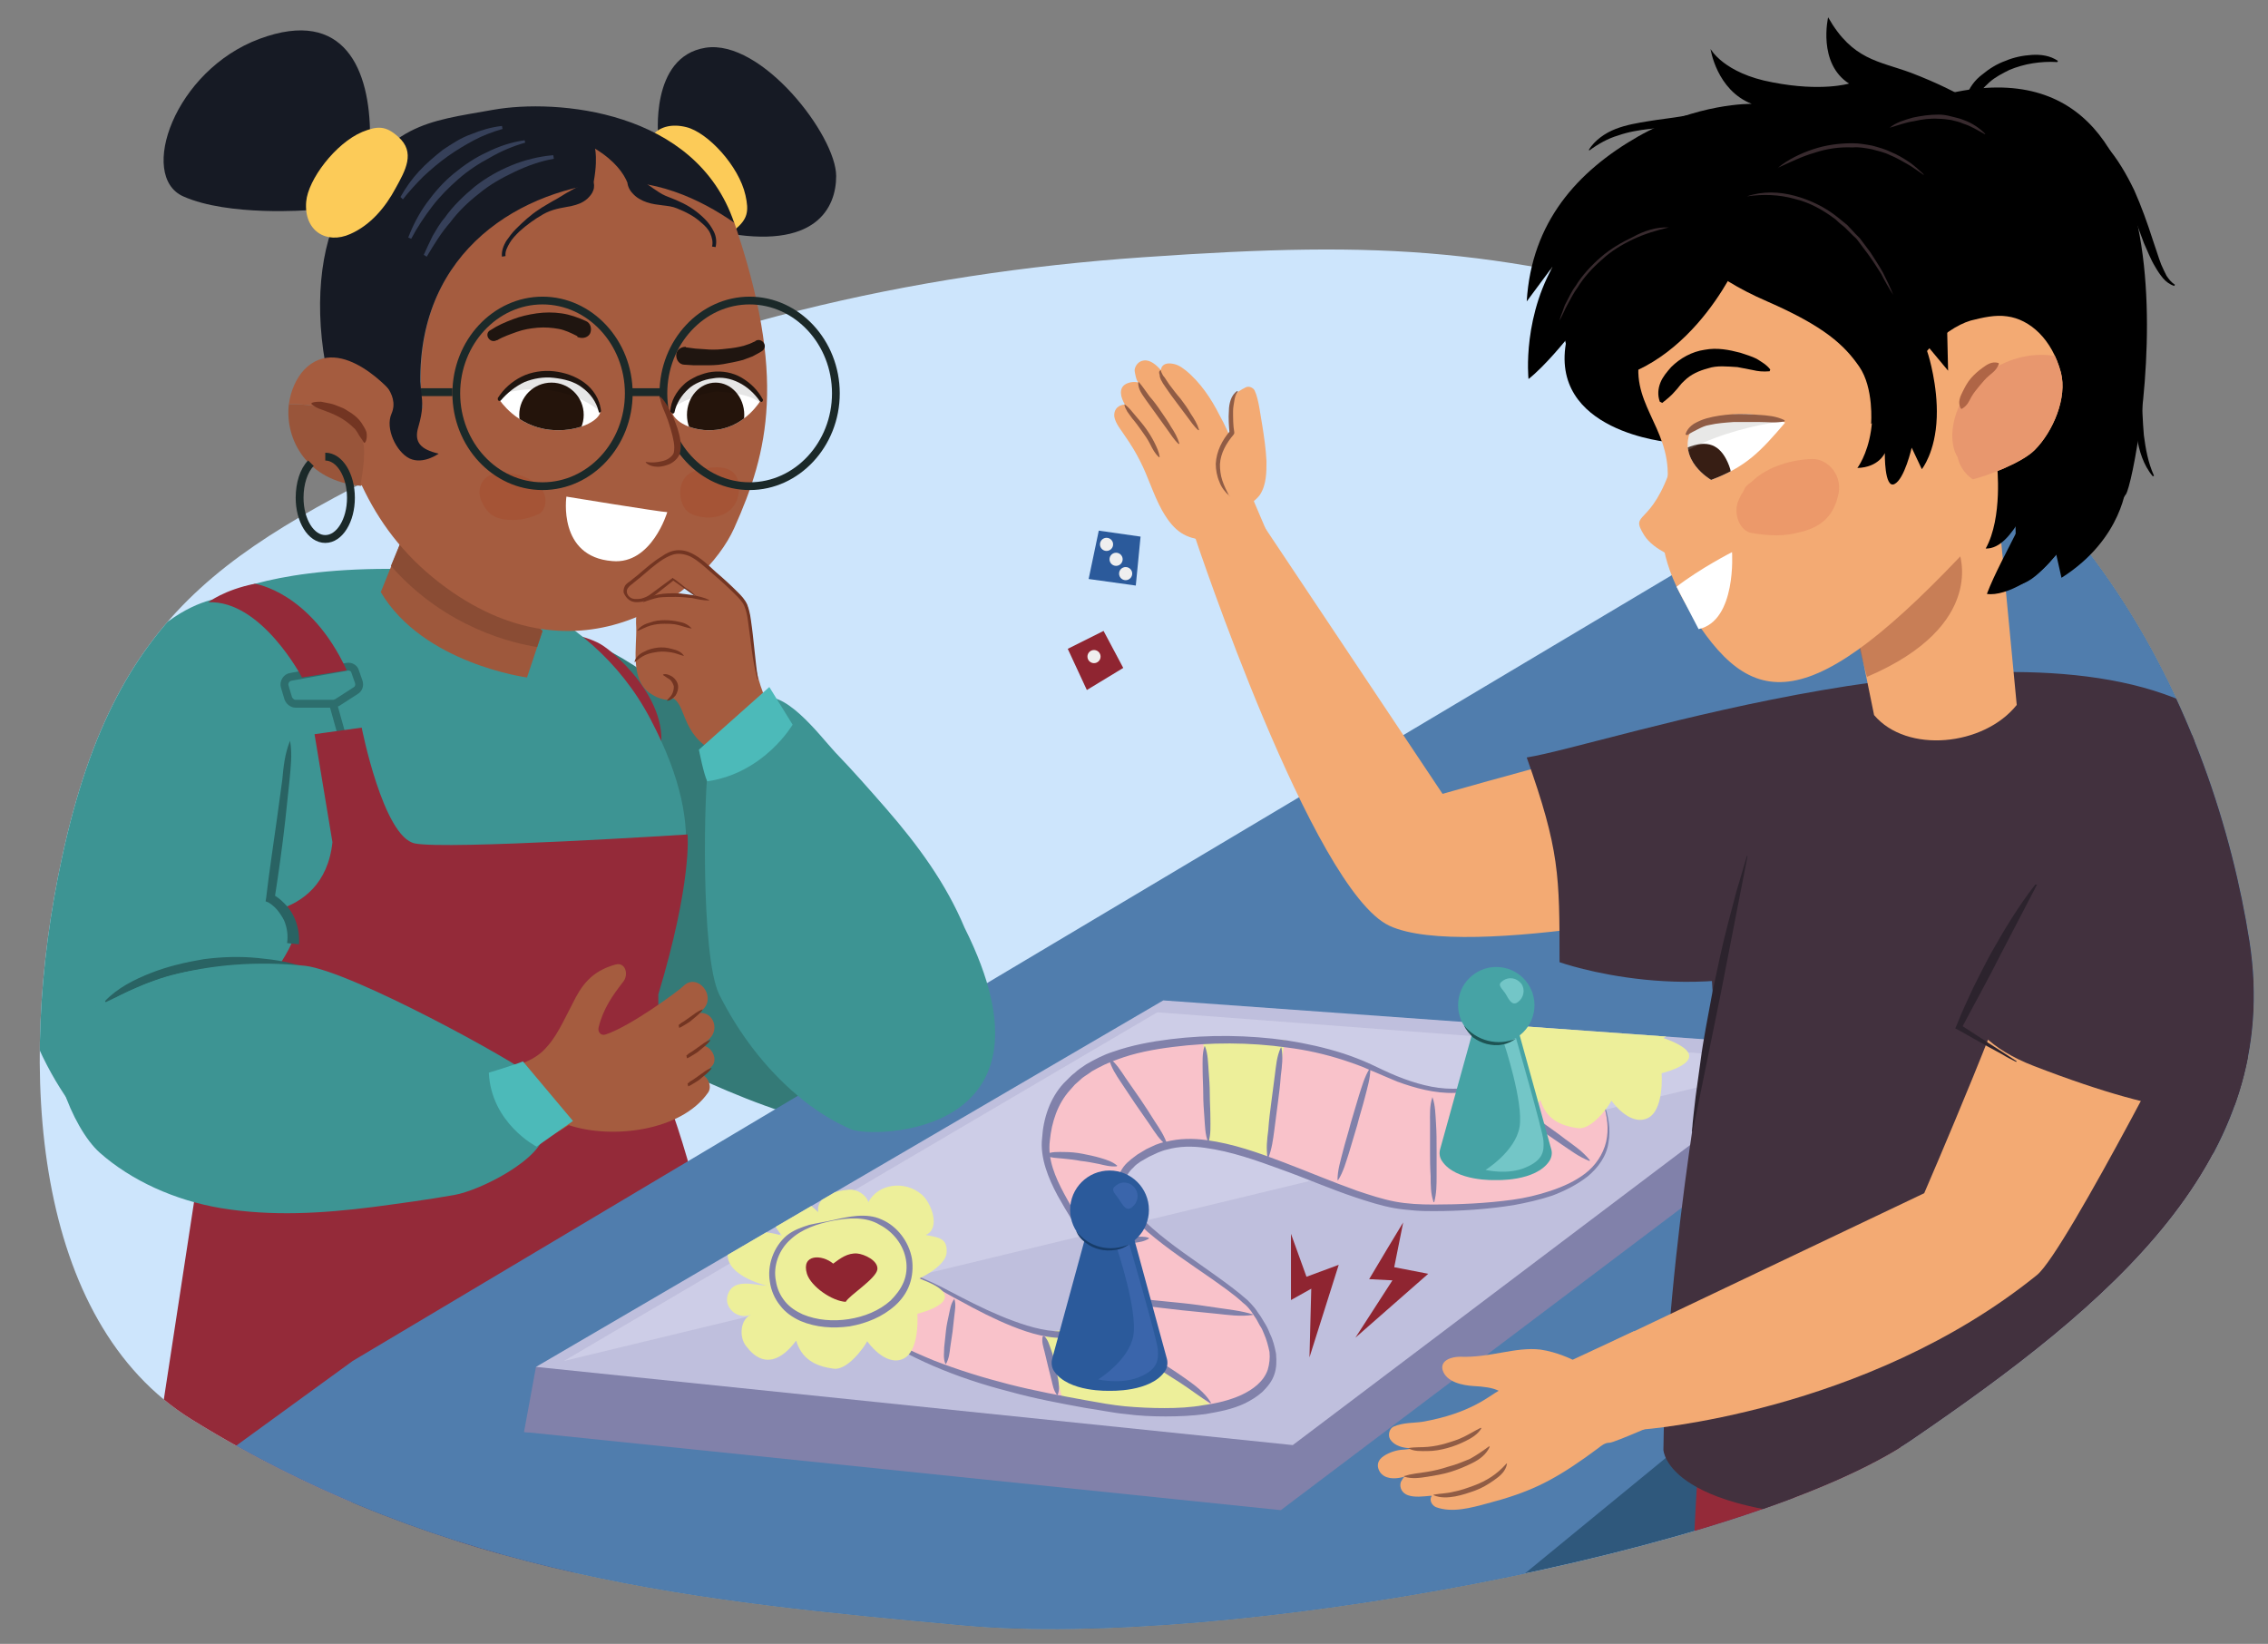 <?xml version="1.0" encoding="utf-8"?>
<!-- Generator: Adobe Illustrator 26.0.3, SVG Export Plug-In . SVG Version: 6.00 Build 0)  -->
<svg version="1.1" id="Layer_1" xmlns="http://www.w3.org/2000/svg" xmlns:xlink="http://www.w3.org/1999/xlink" x="0px" y="0px"
	 width="380px" height="275.4px" viewBox="0 0 380 275.4" style="enable-background:new 0 0 380 275.4;" xml:space="preserve">
<rect x="0" y="0" width="380" height="275.4" fill="#808080" stroke="none"/>
<style type="text/css">
	.st0{clip-path:url(#SVGID_00000097463145973005889050000003312792493599761808_);fill:#CDE5FC;}
	.st1{clip-path:url(#SVGID_00000097463145973005889050000003312792493599761808_);}
	.st2{fill:#942A39;}
	.st3{clip-path:url(#SVGID_00000097463145973005889050000003312792493599761808_);fill:#347A77;}
	.st4{clip-path:url(#SVGID_00000097463145973005889050000003312792493599761808_);fill:#942A39;}
	.st5{clip-path:url(#SVGID_00000097463145973005889050000003312792493599761808_);fill:#3D9493;}
	
		.st6{clip-path:url(#SVGID_00000097463145973005889050000003312792493599761808_);fill:none;stroke:#2D6E6D;stroke-width:1.315;stroke-miterlimit:10;}
	.st7{fill:#296363;}
	.st8{clip-path:url(#SVGID_00000097463145973005889050000003312792493599761808_);fill:none;}
	.st9{clip-path:url(#SVGID_00000097463145973005889050000003312792493599761808_);fill:#2F587C;}
	.st10{clip-path:url(#SVGID_00000097463145973005889050000003312792493599761808_);fill:#507DAD;}
	.st11{fill:#8181AA;}
	.st12{fill:#BFBFDD;}
	.st13{opacity:0.32;fill:#EBEBFC;}
	.st14{fill:#F9C2CA;}
	.st15{fill:#EDEF9A;}
	.st16{clip-path:url(#SVGID_00000142875131198425288290000011592377894054781605_);fill:#EDEF9A;}
	.st17{fill:#8F2531;}
	.st18{fill:#2B5A9B;}
	.st19{fill:#3A65AB;}
	.st20{fill:#173C69;}
	.st21{fill:#46A3A5;}
	.st22{opacity:0.43;fill:#B0F4F4;}
	.st23{fill:#1D5454;}
	.st24{fill:#F3AA73;}
	.st25{fill:#A6C1E4;}
	.st26{fill:#A16FAF;}
	.st27{fill:#436593;}
	.st28{fill:#283D59;}
	.st29{fill:#42313E;}
	.st30{fill:#2C232D;}
	.st31{fill:#905C45;}
	.st32{fill:#0A1D33;}
	.st33{fill:#EFEFEF;}
	.st34{opacity:0.63;fill:#AF6546;}
	.st35{opacity:0.49;fill:#E48861;}
	.st36{clip-path:url(#XMLID_00000051385482827041238740000008628830513509121162_);fill:#371E14;}
	.st37{opacity:0.23;clip-path:url(#XMLID_00000051385482827041238740000008628830513509121162_);fill:#989897;}
	.st38{fill:#FFFFFF;}
	.st39{clip-path:url(#SVGID_00000049900643396420331840000017840935559386970019_);fill:#E8976E;}
	.st40{fill:#AF6546;}
	.st41{fill:#382A2E;}
	.st42{fill:#161A24;}
	.st43{fill:#FCCB58;}
	.st44{fill:#9E583C;}
	.st45{fill:#8A4C34;}
	.st46{fill:#A55C3F;}
	.st47{fill:#1F1510;}
	.st48{clip-path:url(#XMLID_00000145780349492901653950000006521662384435327913_);fill:#24140B;}
	.st49{opacity:0.1;clip-path:url(#XMLID_00000145780349492901653950000006521662384435327913_);}
	.st50{clip-path:url(#XMLID_00000103949278319208795180000000513390349889462162_);fill:#24140B;}
	.st51{opacity:0.1;clip-path:url(#XMLID_00000103949278319208795180000000513390349889462162_);}
	.st52{fill:#A55436;}
	.st53{fill:#1B2929;}
	.st54{fill:none;stroke:#1B2929;stroke-width:1.315;stroke-miterlimit:10;}
	.st55{fill:#99553A;}
	.st56{fill:#733522;}
	.st57{fill:#364059;}
	.st58{fill:#3D9493;}
	.st59{fill:#4CBAB9;}
</style>
<g>
	<defs>
		<path id="SVGID_1_" d="M291.5,52.9c-40.2-11.3-58.5-12.7-100-9.8c-39,2.7-77.1,11.5-112.6,28.8c-39,19-59.1,28.2-68.5,71.7
			c-7.8,35.9-4.7,77.8,21.7,94.2c42.8,26.5,85.4,30.5,129.4,34.5s131.5-12.3,158.9-31.1c33.2-22.7,62.2-46.8,56.5-83.5
			C371.1,120.8,348.9,69.1,291.5,52.9z"/>
	</defs>
	<clipPath id="SVGID_00000109751626352015158920000015089567194577216676_">
		<use xlink:href="#SVGID_1_"  style="overflow:visible;"/>
	</clipPath>
	
		<rect x="-4" y="-11.8" style="clip-path:url(#SVGID_00000109751626352015158920000015089567194577216676_);fill:#CDE5FC;" width="402.9" height="303.2"/>
	<g style="clip-path:url(#SVGID_00000109751626352015158920000015089567194577216676_);">
		<g>
			<polygon class="st2" points="102.2,157.6 95.8,270.4 25.5,247.2 35,185.1 42.5,158.4 			"/>
			<path class="st2" d="M102.6,175.7c0,0,0.1,0.2,0.4,0.6c-0.1-0.2-0.1-0.5-0.2-0.7c-0.8-2.7,3.4-4.6,4.7-2
				c12.3,26.4,15.6,56.5,14.7,85.3l-46.4,1.7l27.2-84.3"/>
		</g>
	</g>
	<path style="clip-path:url(#SVGID_00000109751626352015158920000015089567194577216676_);fill:#347A77;" d="M89.4,104.9
		c9.3,0.4,36.2,12,59.9,61.3s-53.9,3.2-53.9,3.2L89.4,104.9z"/>
	<path style="clip-path:url(#SVGID_00000109751626352015158920000015089567194577216676_);fill:#942A39;" d="M92.7,105.6
		c0,0,5.1,0.7,7.9,2.3c2.8,1.6,13.7,11.4,9.1,20.6C106.7,134.5,92.7,105.6,92.7,105.6z"/>
	<path style="clip-path:url(#SVGID_00000109751626352015158920000015089567194577216676_);fill:#3D9493;" d="M109,161.1
		c4.9-11.1,10.5-20.6,0-40.6S76.6,95.3,65.2,95.3c-21.1,0-28.7,4.9-28.7,4.9l-17.4,45.3l17.7,30.9L109,161.1z"/>
	
		<line style="clip-path:url(#SVGID_00000109751626352015158920000015089567194577216676_);fill:none;stroke:#2D6E6D;stroke-width:1.315;stroke-miterlimit:10;" x1="55.8" y1="117.9" x2="57.7" y2="124.7"/>
	<path style="clip-path:url(#SVGID_00000109751626352015158920000015089567194577216676_);fill:#942A39;" d="M107.3,184.5
		c0,3-72.4,4.2-72.4,4.2l2.3-26.7l1.5-8.8c0,0,15.5,1.9,17-12.1l-3-18.1l7.9-1.1c0,0,3.6,18.3,8.9,19.4c5.3,1.1,45.7-1.5,45.7-1.5
		s0.8,7.9-4.9,26.8v19.6l-3.4-2.3"/>
	<path style="clip-path:url(#SVGID_00000109751626352015158920000015089567194577216676_);fill:#3D9493;" d="M49.3,114.8
		c-0.7,13.2-4.1,35.7-4.1,35.7s4.6,1.2,4,6.4s-28.3,39.6-35.5,30.5c-7.3-9.1-19.3-30.3-4.6-58.2S35,99.8,40.5,99.9
		C47.2,100.1,49.8,107.3,49.3,114.8z"/>
	<g style="clip-path:url(#SVGID_00000109751626352015158920000015089567194577216676_);">
		<path class="st7" d="M48.6,124.1c0.4,2.3,0.1,4.5-0.1,6.7l-0.7,6.6c-0.5,4.4-1.1,8.8-1.8,13.2l-0.4-0.8l0,0c0.8,0.4,1.4,0.9,2,1.5
			c0.6,0.6,1.1,1.2,1.5,2c0.8,1.5,1.1,3.2,1,4.9l-2-0.2c0.2-1.3,0-2.6-0.5-3.8c-0.3-0.6-0.7-1.2-1.1-1.7c-0.4-0.5-1-1-1.5-1.3h0
			l-0.5-0.2l0.1-0.6c0.5-4.4,1.2-8.8,1.8-13.2l0.9-6.6C47.5,128.5,47.7,126.3,48.6,124.1z"/>
	</g>
	
		<path style="clip-path:url(#SVGID_00000109751626352015158920000015089567194577216676_);fill:none;stroke:#2D6E6D;stroke-width:1.315;stroke-miterlimit:10;" d="
		M58.2,111.7l-9.5,1.7c-0.7,0.1-1.2,0.9-1,1.6l0.6,2c0.2,0.5,0.7,0.9,1.2,0.9h6.3c0.2,0,0.5-0.1,0.7-0.2l3.1-2
		c0.5-0.3,0.7-0.9,0.5-1.5l-0.6-1.7C59.4,112,58.8,111.6,58.2,111.7z"/>
	<path style="clip-path:url(#SVGID_00000109751626352015158920000015089567194577216676_);fill:#942A39;" d="M58.1,112.3l-7.5,1.2
		c0,0-6.8-13-15.7-12.6c0,0,2.7-2.1,7.8-3.1C42.7,97.8,52,99.1,58.1,112.3z"/>
	<path style="clip-path:url(#SVGID_00000109751626352015158920000015089567194577216676_);fill:none;" d="M119.3,181.1
		c-8.9,1.2-17.8-2-26.8-1.8c-7,0.2-14.2,2.5-20.8,0.3"/>
	<polygon style="clip-path:url(#SVGID_00000109751626352015158920000015089567194577216676_);fill:#2F587C;" points="67.7,245.2 
		388.7,54 437.9,138.2 230.2,308.6 -19.5,308.6 	"/>
	<polygon style="clip-path:url(#SVGID_00000109751626352015158920000015089567194577216676_);fill:#507DAD;" points="59.1,228 
		380.1,36.8 429.4,121 221.6,291.4 -28.1,291.4 	"/>
	<g style="clip-path:url(#SVGID_00000109751626352015158920000015089567194577216676_);">
		<g>
			<polygon class="st11" points="87.8,239.9 214.6,253 302.9,186.4 193.9,169.6 			"/>
			<polygon class="st11" points="302.9,186.4 304.8,175.5 89.8,229 87.8,239.9 209.7,246.8 			"/>
			<polygon class="st12" points="89.8,229 216.6,242.1 304.8,175.5 194.9,167.6 			"/>
		</g>
		<polygon class="st13" points="94.5,228 302.5,177.8 193.9,169.6 		"/>
		<g>
			<path class="st14" d="M152.3,213.2c7.2,2.5,24.7,16,32.3,7.8c6.1-6.6-9.6-19.5-9.3-29c0.4-12.9,11.9-16.1,22-17.2
				c11.3-1.3,23.9,0,33.7,4.8c7.9,3.8,18.4,6,19.5-2.1l18,7.1c6.3,17.7-22.4,18-31.9,17.5c-12.4-0.6-31.7-14.5-42.9-9.7
				c-18.7,7.9,11.7,20.5,16.2,27.1c12.4,17.9-13.3,18.2-23.8,16.5c-14.6-2.3-28.9-5.5-41.6-13.8L152.3,213.2z"/>
		</g>
		<polygon class="st15" points="201.6,174 202.3,191.5 212.2,193.8 215.3,174.2 		"/>
		<path class="st15" d="M175,223.2l3,11.1c8.1,1.8,16.6,2,25.3,1.5c-5.7-5-12.7-9.5-21-13.5L175,223.2z"/>
		<g>
			<path class="st11" d="M144.5,222c3.8,2.3,7.8,4.2,11.9,5.9c4.1,1.6,8.3,2.9,12.6,4c4.3,1.1,8.6,1.9,13,2.7c2.2,0.4,4.4,0.8,6.5,1
				c2.2,0.2,4.4,0.3,6.6,0.3c2.2,0,4.4-0.1,6.6-0.5c2.2-0.3,4.3-0.8,6.3-1.7c1.9-0.9,3.7-2.2,4.4-4.2c0.3-1,0.4-2,0.3-3
				c-0.2-1-0.5-2.1-0.9-3c-0.2-0.5-0.4-1-0.7-1.4c-0.3-0.5-0.5-1-0.8-1.4c-0.3-0.4-0.6-1-0.9-1.3c-0.3-0.4-0.7-0.8-1.1-1.1
				c-1.6-1.5-3.4-2.7-5.2-4c-3.6-2.5-7.4-5-10.8-7.9c-1.7-1.5-3.3-3.1-4.4-5.2c-0.5-1.1-0.8-2.3-0.6-3.6c0.2-1.2,1-2.4,1.9-3.1
				c0.4-0.4,0.9-0.7,1.4-1.1c0.5-0.3,1-0.6,1.5-0.9l1.5-0.7c0.5-0.2,1.1-0.4,1.7-0.5c2.3-0.6,4.6-0.6,6.8-0.3
				c4.5,0.6,8.7,2.1,12.9,3.7c4.2,1.6,8.2,3.3,12.4,4.8c2.1,0.7,4.2,1.4,6.3,1.8c2.1,0.4,4.3,0.5,6.5,0.5c4.4,0,8.8-0.2,13.2-0.8
				c2.2-0.3,4.3-0.8,6.4-1.5c2.1-0.7,4.1-1.6,5.8-2.9c1.7-1.3,3-3.2,3.5-5.3c0.5-2.1,0.2-4.4-0.5-6.5l0.1,0c0.8,2.1,1.2,4.4,0.8,6.6
				c-0.3,2.3-1.8,4.3-3.5,5.7c-1.8,1.4-3.8,2.4-5.9,3.2c-2.1,0.7-4.3,1.2-6.5,1.6c-4.4,0.7-8.9,1-13.3,1c-1.1,0-2.2,0-3.3-0.1
				c-1.1-0.1-2.3-0.2-3.4-0.4c-2.2-0.4-4.4-1.1-6.5-1.8c-4.2-1.4-8.3-3.2-12.5-4.7c-4.1-1.5-8.3-3-12.7-3.6
				c-2.1-0.3-4.3-0.3-6.4,0.3c-0.5,0.1-1,0.3-1.5,0.5l-1.5,0.7c-0.5,0.3-0.9,0.5-1.4,0.8c-0.4,0.3-0.9,0.6-1.2,1
				c-0.8,0.7-1.3,1.6-1.5,2.5c-0.2,0.9,0.1,1.9,0.5,2.8c1,1.8,2.5,3.4,4.2,4.9c3.3,2.9,7,5.3,10.6,7.9c1.8,1.3,3.6,2.6,5.3,4.1
				c0.4,0.4,0.8,0.8,1.2,1.3c0.4,0.5,0.6,0.9,1,1.4c0.3,0.5,0.6,1,0.9,1.5c0.3,0.5,0.5,1,0.7,1.5c0.5,1,0.8,2.2,1,3.3
				c0.1,1.2,0.1,2.4-0.3,3.5c-0.4,1.2-1.2,2.1-2,2.9c-0.9,0.8-1.9,1.4-2.9,1.9c-2.1,1-4.3,1.4-6.6,1.8c-2.2,0.3-4.5,0.4-6.7,0.4
				c-2.2,0-4.5-0.1-6.7-0.4c-2.2-0.2-4.4-0.7-6.6-1c-4.4-0.8-8.7-1.6-13-2.8c-8.6-2.2-17-5.6-24.3-10.7L144.5,222z"/>
		</g>
		<g>
			<path class="st11" d="M250.6,177.3c-0.2,1.6-0.9,3.3-2.2,4.3c-1.3,1.1-3.1,1.4-4.7,1.5c-3.3,0.1-6.6-0.8-9.6-1.9
				c-1.5-0.6-3-1.3-4.5-1.9c-1.5-0.7-3-1.2-4.5-1.7c-3.1-1-6.2-1.7-9.4-2.1c-6.4-0.9-12.9-0.9-19.2-0.1c-3.2,0.4-6.4,1-9.3,2.1
				c-1.5,0.5-2.9,1.2-4.3,2c-0.6,0.5-1.3,0.8-1.9,1.4c-0.3,0.3-0.6,0.5-0.9,0.8l-0.8,0.9c-2.1,2.3-3.1,5.4-3.4,8.5
				c-0.4,3.1,0.9,6.1,2.4,8.9c1.5,2.8,3.3,5.5,4.9,8.4c0.8,1.4,1.6,2.9,2.2,4.4c0.6,1.5,1.1,3.2,1.1,4.9c0,1.8-1.1,3.5-2.5,4.5
				c-1.4,1.1-3,1.7-4.7,1.9c-3.4,0.3-6.7-0.7-9.7-1.9c-3-1.2-5.9-2.7-8.8-4.3c-2.9-1.5-5.6-3.3-8.6-4.6l0-0.1c1.5,0.5,3,1.2,4.5,1.9
				c1.5,0.7,2.9,1.5,4.3,2.2c2.9,1.5,5.8,2.9,8.8,4c3,1.1,6.2,2,9.3,1.7c1.5-0.1,3-0.7,4.2-1.7c1.2-0.9,2-2.3,2.1-3.8
				c0.1-1.5-0.4-3-1-4.5c-0.6-1.5-1.4-2.9-2.2-4.3c-1.6-2.8-3.4-5.5-5-8.4c-0.8-1.5-1.5-3-2-4.6c-0.5-1.6-0.8-3.4-0.6-5
				c0.2-3.3,1.3-6.7,3.6-9.2l0.9-0.9c0.3-0.3,0.6-0.6,0.9-0.8c0.6-0.6,1.3-1,2-1.5c1.4-0.8,2.9-1.6,4.5-2.1c3.1-1.1,6.4-1.7,9.6-2.1
				c6.5-0.8,13.1-0.7,19.5,0.2c3.2,0.5,6.4,1.2,9.5,2.2c1.5,0.5,3.1,1.1,4.6,1.8c1.5,0.7,2.9,1.4,4.4,2c3,1.2,6.1,2.1,9.3,2.1
				c1.6,0,3.2-0.3,4.5-1.2c1.3-0.9,2.1-2.4,2.3-4L250.6,177.3z"/>
		</g>
		<g>
			<path class="st11" d="M159.9,217.6c0.3,1,0.1,1.9,0,2.8l-0.3,2.7l-0.4,2.7c-0.1,0.9-0.2,1.8-0.7,2.7l-0.1,0
				c-0.4-1-0.2-1.9-0.2-2.8c0.1-0.9,0.2-1.8,0.3-2.8c0.1-0.9,0.3-1.8,0.5-2.7c0.2-0.9,0.3-1.8,0.9-2.6L159.9,217.6z"/>
		</g>
		<g>
			<path class="st11" d="M174.9,223.8c0.7,0.6,0.9,1.5,1.2,2.3c0.3,0.8,0.5,1.6,0.7,2.5c0.2,0.8,0.3,1.7,0.5,2.5
				c0.1,0.8,0.3,1.7-0.1,2.6l-0.1,0c-0.6-0.8-0.7-1.6-0.9-2.4l-0.6-2.4l-0.6-2.5c-0.2-0.8-0.5-1.6-0.3-2.5L174.9,223.8z"/>
		</g>
		<g>
			<path class="st11" d="M182.2,222c2,0.6,3.7,1.6,5.6,2.6c1.8,0.9,3.6,1.9,5.4,2.9c1.8,1,3.5,2.1,5.2,3.3c1.7,1.2,3.4,2.4,4.5,4.2
				l-0.1,0.1c-1.8-1.1-3.3-2.3-5-3.4c-1.7-1.1-3.4-2.2-5.2-3.2l-5.3-3c-1.8-1-3.6-1.9-5.1-3.4L182.2,222z"/>
		</g>
		<g>
			<path class="st11" d="M185.9,217.7c2-0.4,4.1-0.1,6.1,0c2,0.2,4,0.4,6,0.6c2,0.2,4,0.5,6,0.8c2,0.3,4,0.5,5.9,1.1v0.1
				c-2.1,0.3-4.1,0-6-0.2l-6-0.6l-6-0.7c-2-0.3-4-0.4-5.9-0.9V217.7z"/>
		</g>
		<g>
			<path class="st11" d="M183.3,208.4c0.8-0.6,1.5-0.6,2.3-0.7c0.8-0.1,1.6-0.2,2.3-0.3c0.8-0.1,1.6-0.1,2.3-0.2
				c0.8,0,1.6-0.1,2.3,0.2l0,0.1c-0.8,0.5-1.6,0.6-2.3,0.7c-0.8,0.1-1.5,0.2-2.3,0.3c-0.8,0.1-1.5,0.1-2.3,0.2
				c-0.8,0-1.5,0.2-2.3-0.2L183.3,208.4z"/>
		</g>
		<g>
			<path class="st11" d="M175.2,193.4c1-0.5,2.1-0.4,3.1-0.4c1,0,2.1,0.1,3.1,0.3c1,0.2,2,0.4,3,0.7c1,0.3,2,0.6,2.8,1.3l-0.1,0.1
				c-1.1,0.1-2.1-0.2-3-0.4c-1-0.2-2-0.4-3-0.5c-1-0.2-2-0.3-3-0.4c-1-0.1-2-0.1-3-0.5L175.2,193.4z"/>
		</g>
		<g>
			<path class="st11" d="M185.8,177.2c1.2,0.9,2,2.2,2.8,3.4c0.8,1.2,1.7,2.4,2.5,3.6c0.8,1.2,1.6,2.4,2.4,3.7
				c0.8,1.2,1.6,2.4,2.1,3.9l-0.1,0.1c-1.2-0.9-2-2.2-2.8-3.4c-0.8-1.2-1.7-2.4-2.5-3.6c-0.8-1.2-1.6-2.4-2.4-3.6
				c-0.8-1.2-1.6-2.4-2-3.9L185.8,177.2z"/>
		</g>
		<g>
			<path class="st11" d="M201.9,175.3c0.5,1.3,0.5,2.7,0.6,4c0.1,1.3,0.2,2.7,0.2,4c0,1.3,0.1,2.7,0.1,4c0,1.3,0.1,2.7-0.3,4l-0.1,0
				c-0.5-1.3-0.5-2.7-0.6-4c-0.1-1.3-0.2-2.7-0.2-4c0-1.3-0.1-2.7-0.1-4c0-1.3-0.1-2.7,0.3-4L201.9,175.3z"/>
		</g>
		<g>
			<path class="st11" d="M214.7,175.5c0.3,1.6,0.1,3.1-0.1,4.7c-0.1,1.5-0.3,3.1-0.5,4.6c-0.2,1.5-0.4,3.1-0.6,4.6
				c-0.2,1.5-0.4,3.1-1,4.6l-0.1,0c-0.3-1.6-0.1-3.1,0.1-4.7c0.1-1.5,0.3-3.1,0.5-4.6c0.2-1.5,0.4-3.1,0.6-4.6
				c0.2-1.5,0.3-3.1,1-4.6L214.7,175.5z"/>
		</g>
		<g>
			<defs>
				<polygon id="SVGID_00000003786791579366913510000016679150980385642686_" points="89.8,229 216.6,242.1 304.8,175.5 
					194.9,167.6 				"/>
			</defs>
			<clipPath id="SVGID_00000047040899650742969690000012552684336278368447_">
				<use xlink:href="#SVGID_00000003786791579366913510000016679150980385642686_"  style="overflow:visible;"/>
			</clipPath>
			<path style="clip-path:url(#SVGID_00000047040899650742969690000012552684336278368447_);fill:#EDEF9A;" d="M142.3,199.3
				c1.2-0.1,2.8,0.8,3.2,2.1c1.6-3.1,6.1-3.7,8.9-1.3c1.6,1.3,3.3,5.7,0.7,6.8c2.1,0.4,3.7,0.5,3.5,3c-0.2,2.3-4.6,4.3-4.6,4.3
				c9.9,3.5-0.3,5.9-0.3,5.9s0.5,6.4-2.5,7.6c-3,1.2-5.9-3-5.9-3c-0.5,1-3.3,4.9-5.6,4.6c-3.2-0.4-5.4-1.7-6.3-4.7
				c-2.3,3.1-5.4,4.9-8.4,0.9c-1.2-1.5-1-4.5,0.9-5.3c-2.3,1.1-5-1.3-3.8-3.7c1.1-2.3,4.4-1.2,6.4-1.1c0,0-7.9-1.8-6.4-6.3
				c1.5-4.5,8.9-2.1,8.9-2.1s-4.3-5.1-0.8-6.4c3.5-1.3,6.9,2.5,6.9,2.5S136.2,199.8,142.3,199.3z"/>
			<path style="clip-path:url(#SVGID_00000047040899650742969690000012552684336278368447_);fill:#EDEF9A;" d="M267,159
				c1.2-0.1,2.8,0.8,3.2,2.1c1.6-3.1,6.1-3.7,8.9-1.3c1.6,1.3,3.3,5.7,0.7,6.8c2.1,0.4,3.7,0.5,3.5,3c-0.2,2.3-4.6,4.3-4.6,4.3
				c9.9,3.5-0.3,5.9-0.3,5.9s0.5,6.4-2.5,7.6s-5.9-3-5.9-3c-0.5,1-3.3,4.9-5.6,4.6c-3.2-0.4-5.4-1.7-6.3-4.7
				c-2.3,3.1-5.4,4.9-8.4,0.9c-1.2-1.5-1-4.5,0.9-5.3c-2.3,1.1-5-1.3-3.8-3.7c1.1-2.3,4.4-1.2,6.4-1.1c0,0-7.9-1.8-6.4-6.3
				c1.5-4.5,8.9-2.1,8.9-2.1s-4.3-5.1-0.8-6.4c3.5-1.3,6.9,2.5,6.9,2.5S260.9,159.5,267,159z"/>
		</g>
		<g>
			<path class="st11" d="M229.6,179c0,1.7-0.5,3.2-0.9,4.8c-0.4,1.6-0.9,3.1-1.3,4.7c-0.5,1.6-0.9,3.1-1.4,4.7
				c-0.5,1.5-0.9,3.1-1.8,4.5l-0.1,0c0-1.7,0.5-3.2,0.9-4.8c0.4-1.6,0.9-3.1,1.3-4.7c0.5-1.6,0.9-3.1,1.4-4.7
				c0.5-1.5,0.9-3.1,1.8-4.5L229.6,179z"/>
		</g>
		<g>
			<path class="st11" d="M240,183.8c0.5,1.4,0.5,2.9,0.6,4.4c0.1,1.5,0.1,2.9,0.1,4.4c0,1.5,0,2.9,0,4.4c0,1.5,0,2.9-0.4,4.4l-0.1,0
				c-0.5-1.4-0.5-2.9-0.5-4.4c-0.1-1.5-0.1-2.9-0.1-4.4c0-1.5,0-2.9,0-4.4c0-1.5-0.1-2.9,0.4-4.4L240,183.8z"/>
		</g>
		<g>
			<path class="st11" d="M248.6,181.7c1.8,0.7,3.2,1.8,4.7,2.8c1.5,1,3,2.1,4.5,3.1c1.5,1.1,3,2.1,4.4,3.2c1.5,1.1,3,2.1,4.2,3.6
				l-0.1,0.1c-1.8-0.7-3.2-1.8-4.7-2.8c-1.5-1-3-2.1-4.5-3.1c-1.5-1.1-3-2.1-4.4-3.2c-1.5-1.1-3-2.1-4.2-3.6L248.6,181.7z"/>
		</g>
		<g>
			<path class="st11" d="M139.6,204.5c-2.6,0.5-5.3,1.4-7.2,3.2c-1.9,1.7-2.9,4.4-2.4,6.9c0.2,1.3,0.7,2.4,1.5,3.4
				c0.8,1,1.9,1.7,3,2.2c2.4,1,5.1,1.2,7.7,0.8c2.6-0.4,5.1-1.4,7-3.1c0.9-0.9,1.7-1.9,2.2-3.1c0.5-1.2,0.6-2.5,0.4-3.7
				c-0.4-2.5-2.1-4.7-4.4-5.9C145.1,203.8,142.2,204,139.6,204.5z M139.6,204.4c1.3-0.3,2.7-0.6,4-0.7c1.4-0.1,2.8,0,4.1,0.6
				c2.6,1.1,4.6,3.7,5.1,6.6c0.2,1.4,0.1,2.9-0.4,4.3c-0.5,1.4-1.4,2.6-2.4,3.5c-2.1,1.9-4.8,3-7.6,3.5c-2.8,0.4-5.7,0.2-8.3-0.9
				c-1.3-0.6-2.5-1.4-3.4-2.6c-0.9-1.1-1.5-2.5-1.7-3.9c-0.5-2.8,0.6-5.9,2.8-7.8c1.1-0.9,2.5-1.4,3.8-1.8
				C136.9,204.9,138.3,204.7,139.6,204.4z"/>
		</g>
		<path class="st17" d="M141.7,218.1c-2.2-0.1-5.8-2.5-6.5-4.7c-1-3.3,2.5-3.3,4.4-1.7c1.2-0.9,2.4-1.8,4-1.7
			c1.2,0.1,3.6,1.2,3.4,2.7C146.7,214.3,142.3,217,141.7,218.1z"/>
		<polygon class="st17" points="216.3,211.7 216.3,217.8 219.7,215.9 219.4,227.4 224.3,211.9 218.9,213.9 216.3,206.7 		"/>
		<polygon class="st17" points="232.5,209.1 229.4,214.3 233.3,214.5 227.1,224.1 239.3,213.4 233.6,212.3 235.1,204.8 		"/>
		<g>
			<circle class="st18" cx="185.9" cy="202.7" r="6.6"/>
			<g>
				<path class="st18" d="M187.2,203l-0.8-0.1c-0.3-0.1-0.7-0.1-1,0l-0.8,0.1c-1,0.2-1.8,0.9-2.1,1.9l-6.2,22.7
					c-0.2,0.7-0.1,1.5,0.3,2.1c2.4,3.6,9.3,3.3,9.3,3.3s6.9,0.3,9.3-3.3c0.4-0.6,0.5-1.4,0.3-2.1l-6.2-22.7
					C189,203.9,188.2,203.2,187.2,203z"/>
				<path class="st19" d="M190.2,199.1c0.7,1,0.5,2.4-0.6,3.2c-1,0.7-1.5-0.5-2.2-1.5c-0.7-1-1.4-1.5-0.4-2.2
					C188,197.8,189.4,198,190.2,199.1z"/>
				<path class="st19" d="M187.2,209.3c0,0,3.4,10.2,2.7,14.4c-0.7,4.2-5.9,7.4-5.9,7.4s3.8,0.9,6.9-0.4c3.2-1.3,3.2-3,3.1-4.6
					c-0.1-1.6-4.8-17.7-4.8-17.7L187.2,209.3z"/>
				<path class="st20" d="M180.3,206.2c2.1,2.8,5.8,3.7,9,2.2c-0.7,0.5-1.5,0.9-2.4,1c-1.8,0.3-3.6-0.1-5-1.2
					C181.2,207.7,180.6,207,180.3,206.2z"/>
			</g>
		</g>
		<g>
			<circle class="st21" cx="250.7" cy="168.4" r="6.4"/>
			<path class="st21" d="M252,168.6l-0.8-0.1c-0.3-0.1-0.6-0.1-1,0l-0.8,0.1c-1,0.2-1.7,0.9-2,1.9l-6.1,22c-0.2,0.7-0.1,1.4,0.3,2
				c2.3,3.5,9,3.2,9,3.2s6.7,0.3,9-3.2c0.4-0.6,0.5-1.4,0.3-2l-6.1-22C253.7,169.5,252.9,168.8,252,168.6z"/>
			<path class="st22" d="M254.9,164.8c0.7,1,0.4,2.4-0.6,3.1c0,0,0,0,0,0c-1,0.7-1.5-0.5-2.1-1.5c-0.7-1-1.4-1.4-0.4-2.1
				C252.8,163.6,254.1,163.8,254.9,164.8C254.8,164.8,254.8,164.8,254.9,164.8z"/>
			<path class="st22" d="M252,174.8c0,0,3.3,9.9,2.6,14s-5.7,7.2-5.7,7.2s3.7,0.9,6.7-0.4c3.1-1.3,3.1-2.9,3-4.5
				c-0.1-1.6-4.6-17.2-4.6-17.2L252,174.8z"/>
			<path class="st23" d="M245.3,171.8c2.1,2.6,5.7,3.5,8.7,2.2c-0.7,0.5-1.5,0.9-2.3,1c-0.9,0.2-1.7,0.1-2.6-0.1
				c-0.8-0.2-1.6-0.6-2.3-1.1C246.2,173.2,245.6,172.5,245.3,171.8z"/>
		</g>
	</g>
	<g style="clip-path:url(#SVGID_00000109751626352015158920000015089567194577216676_);">
		<g>
			<polygon class="st24" points="214.7,94.8 208.6,80.5 198.5,84.1 205.4,104.2 			"/>
			<path class="st24" d="M291.9,150.8c0,0,34.5-36.9,15.5-34c-19,2.8-65.7,16.2-65.7,16.2l-29.9-44.8c-6.5,0.5-8.4-3.1-11.5,2
				c0,0,19.6,58.9,32.5,64.9S291.9,150.8,291.9,150.8z"/>
			<g>
				<path class="st2" d="M317.4,284.3c0,0,6.5,32.9,22.2,74c13,34,36.6,88.4,82.6,107.9l23-19.9c0,0-56.7-65.9-62.1-98.1
					c-6.3-37.2-7.2-73.4-16-109.2c-10.3,1.9-16.6,3.3-36.3,3.5c-22.6,0.3-38-1.5-45.8-2.7c-2.2,23.8-6.3,119.2,13,232.6l32.8,1.8
					c0,0-1.5-128.4,3.7-190.8"/>
			</g>
			<path class="st29" d="M369,124.1c-23.7-13.4-38.1-1.8-38.1-1.8l-11.9-7.4c-38.2,0-31.9,52.9-31.9,52.9s-8,41.5-8.4,75.1
				c0,0,0.4,11.5,36.7,11.5s59.6-0.8,59.6-0.8c-0.4-33.6,4.9-74.4,4.9-74.4S377.5,128.9,369,124.1z"/>
			<path class="st29" d="M255.8,126.9c5.5,15.5,5.5,19.7,5.5,34.3c0,0,23,8.2,44.4-1.3c18-8,71.9-36.1,63.3-40.8
				C336.8,101.5,268.7,124.9,255.8,126.9z"/>
			<g>
				<path class="st30" d="M292.8,143.4l-4.5,23.1l-4.7,23.1l-0.1,0c0.1-2,0.4-3.9,0.6-5.9l0.8-5.8c0.5-3.9,1.3-7.7,2-11.6
					c0.8-3.8,1.6-7.7,2.6-11.5l1.5-5.7c0.6-1.9,1.1-3.8,1.7-5.7L292.8,143.4z"/>
			</g>
			<g>
				<path class="st24" d="M273.8,223l-10.3,4.8c0,0-2.6-1.3-5.4-1.7c-4.2-0.5-8.4,1.4-13.5,1.2c-1.4,0-3.3,0.6-2.9,2.2
					c0.6,2.1,3.5,2.6,5.1,2.7c1.9,0.1,3.3,0.3,4.3,0.8c-1.5,0.8-4.7,3.8-12.8,5.2c-1.3,0.2-3.2,0.1-4.8,0.8c-0.7,0.3-1,1.4-0.6,2.1
					c1.2,1.9,4.4,1.5,4.4,1.5s-2.1,0.3-2.6,0.3c-1,0.1-2.4,0.6-3.2,1.3c-0.8,0.7-0.8,1.6-0.3,2.4c0.8,1.2,2.4,1.2,3.7,0.9
					c0.1,0,0.3-0.1,0.4-0.1c-0.2,0.2-0.4,0.5-0.6,0.9c-0.3,1,0.3,1.9,1.2,2.2c1.1,0.4,2.6,0.2,3.7,0.1c0.1,0,0.2,0,0.3,0
					c-0.5,0.7,0,1.6,0.7,1.9c2.7,1,5.9,0.1,8.5-0.6c6.9-1.8,10.7-3.6,16.5-7.7c0.7-0.5,1.5-1.1,2.2-1.6c0.5-0.4,1.1-0.9,1.9-0.9
					c0.8,0,9.8-4,9.8-4L273.8,223z"/>
				<g>
					<path class="st31" d="M235.2,247.3c1.3-0.4,2.5-0.5,3.8-0.7c1.3-0.2,2.5-0.5,3.7-0.9c1.2-0.3,2.4-0.8,3.6-1.3
						c1.1-0.6,2.1-1.3,3.2-2.1l0.1,0.1c-0.6,1.3-1.7,2.1-2.9,2.7c-1.2,0.6-2.4,1.1-3.7,1.5c-1.3,0.4-2.6,0.6-3.8,0.8
						c-1.3,0.2-2.6,0.4-3.9,0L235.2,247.3z"/>
				</g>
				<g>
					<path class="st31" d="M236,242.6c1.1-0.2,2.2-0.1,3.2-0.2c1.1-0.1,2.1-0.3,3.1-0.6c1-0.3,2-0.6,3-1.1c1-0.5,1.8-1,2.8-1.5
						l0.1,0.1c-0.6,1-1.6,1.6-2.6,2.1c-1,0.5-2,0.9-3.1,1.2c-1.1,0.3-2.2,0.5-3.3,0.5c-1.1,0-2.3,0.1-3.3-0.5L236,242.6z"/>
				</g>
				<g>
					<path class="st31" d="M240.2,250.4c1.2-0.2,2.3-0.2,3.4-0.5c1.1-0.2,2.2-0.6,3.3-1c1.1-0.4,2.1-0.9,3-1.5
						c0.9-0.6,1.7-1.3,2.5-2.2l0.1,0c-0.2,1.3-1.2,2.1-2.2,2.8c-1,0.7-2,1.3-3.1,1.7c-1.1,0.4-2.3,0.8-3.4,1
						c-1.2,0.2-2.4,0.3-3.6-0.2L240.2,250.4z"/>
				</g>
			</g>
			<path class="st24" d="M270.5,224.6c4.3,5.1,5.1,6.7,4.6,14.9c0,0,37.5-2.7,66.2-25.9c4.9-4,27.8-49.1,27.8-49.1
				s-32.1-7.2-31.1-5.1c1,2.1-15.6,40.5-15.6,40.5L270.5,224.6z"/>
			<path class="st29" d="M362.4,126.6c9.1,12.6,13.5,35.1,13.4,48.9c0,0,12.7,21.5-35,3.1c-29.3-11.3,0.5-41.6,0.5-41.6L362.4,126.6
				z"/>
			<g>
				<path class="st30" d="M341.3,148.2l-6.2,11.9c-2,4-4.2,7.9-6.3,11.9l0-0.1l9.1,5.9l-0.1,0.1c-0.8-0.4-1.6-0.8-2.4-1.3l-2.4-1.3
					c-1.6-0.9-3.2-1.8-4.8-2.7l-0.6-0.3l0.3-0.7c0.8-2.1,1.8-4.1,2.7-6.1c1-2,2-4,3.1-6c2.2-3.9,4.5-7.7,7.3-11.3L341.3,148.2z"/>
			</g>
			<g>
				<path class="st24" d="M198.6,62c-0.9-0.7-1.5-1-2.4-1.1c-1-0.1-1.6,0.3-1.7,1.1c-0.7-0.8-1.8-1.8-2.9-1.6
					c-0.8,0.1-1.4,0.8-1.5,1.6c0,0.3,0.3,2,0.7,2.1c-0.7-0.2-1.5-0.1-2.1,0.2c-1.4,0.7-0.9,2.4-0.2,3.5c-0.1,0-0.2,0-0.3,0
					c-1.1,0.2-1.6,1-1.5,2c0.2,1.2,1.2,2.3,1.9,3.4c0.9,1.3,1.7,2.6,2.4,4c1.4,2.7,2.2,5.6,3.7,8.3c2.2,3.9,4.1,4.5,6.7,5
					c2.5-2.2,4.6-2.9,7.1-5.1c0.5-0.5,1.1-0.9,1.6-1.4c-0.6-1.4-1.3-2.8-1.9-4.3c0-0.1-0.1-0.2-0.2-0.3c0-0.1,0.1-0.2,0.1-0.3
					c0.2-1.5-0.9-3.3-1.5-4.7c-0.7-1.7-1.4-3.3-2.3-4.9C203,66.9,201.1,64,198.6,62z"/>
				<g>
					<path class="st31" d="M190.8,64c0.7,0.8,1.2,1.6,1.8,2.4c0.7,0.8,1.3,1.6,1.9,2.5c0.6,0.9,1.2,1.7,1.7,2.6
						c0.6,0.9,1.1,1.8,1.4,2.8l-0.1,0.1c-0.8-0.7-1.3-1.6-1.9-2.4l-1.8-2.5L192,67c-0.6-0.9-1.3-1.7-1.3-2.9L190.8,64z"/>
				</g>
				<g>
					<path class="st31" d="M194.5,62c0,0.2,0.1,0.4,0.2,0.6c0.1,0.2,0.2,0.4,0.4,0.6c0.3,0.4,0.5,0.8,0.8,1.2
						c0.6,0.8,1.2,1.6,1.9,2.4c0.6,0.8,1.2,1.6,1.7,2.5c0.6,0.9,1.1,1.7,1.4,2.7l-0.1,0.1c-0.8-0.7-1.3-1.5-1.9-2.3l-1.8-2.4
						c-0.6-0.8-1.2-1.6-1.8-2.5c-0.3-0.4-0.6-0.9-0.8-1.3c-0.1-0.2-0.2-0.5-0.2-0.8C194.2,62.5,194.1,62.2,194.5,62L194.5,62z"/>
				</g>
				<g>
					<path class="st31" d="M188.5,67.8c0.7,0.5,1.2,1.2,1.8,1.9c0.6,0.7,1.2,1.4,1.7,2.1c0.5,0.7,1,1.5,1.4,2.3
						c0.4,0.8,0.8,1.6,0.9,2.5l-0.1,0c-0.7-0.6-1.1-1.4-1.5-2.2c-0.4-0.8-0.9-1.5-1.4-2.2c-0.5-0.7-1-1.4-1.6-2.1
						c-0.3-0.4-0.5-0.7-0.8-1.1c-0.2-0.4-0.5-0.8-0.5-1.3L188.5,67.8z"/>
				</g>
			</g>
			<g>
				<path class="st24" d="M210,84c-1-0.6-1.9-1.2-2.8-1.9c-1.1-0.8,0,1.2-1.1,0.5c-0.9-1-3-1.5-1.8-7c0.3-1.2,1.1-2.4,2.2-3.1
					c0.3-1.9-1.1-5,1-6.9c0.3-0.2,0.8-0.5,1.2-0.7c0.6-0.3,1.3,0.1,1.5,0.5c0.7,1.4,1,4.3,1.3,5.9c0.3,1.9,0.6,3.9,0.7,6
					c0,1.8,0,3.9-1.1,5.6C210.8,83.3,210.4,83.7,210,84z"/>
				<g>
					<path class="st31" d="M206,83.1c-0.7-0.6-1.4-1.5-1.7-2.4c-0.4-0.9-0.6-2-0.6-3c0.1-2.1,1.1-4,2.4-5.5l-0.1,0.3
						c-0.1-1.2-0.2-2.4-0.1-3.7c0-0.6,0.1-1.2,0.3-1.8c0.2-0.6,0.6-1.2,1.1-1.5l0.1,0.1c-0.4,0.5-0.5,1-0.6,1.6
						c-0.1,0.6-0.2,1.1-0.2,1.7c0,1.2,0,2.4,0.2,3.5l0,0.2l-0.1,0.2c-1.2,1.4-2.2,3.1-2.3,5c0,0.9,0.1,1.8,0.4,2.7
						c0.3,0.9,0.7,1.7,1.2,2.7L206,83.1z"/>
				</g>
			</g>
		</g>
	</g>
	<g style="clip-path:url(#SVGID_00000109751626352015158920000015089567194577216676_);">
		<polygon class="st18" points="184.1,88.9 182.4,97 190.3,98.1 191.1,89.9 		"/>
		<polygon class="st17" points="184.9,105.7 178.9,108.7 182.1,115.6 188.2,111.9 		"/>
		<circle class="st33" cx="183.3" cy="110" r="1.1"/>
		<circle class="st33" cx="185.4" cy="91.2" r="1.1"/>
		<circle class="st33" cx="187" cy="93.7" r="1.1"/>
		<circle class="st33" cx="188.6" cy="96.1" r="1.1"/>
	</g>
</g>
<g>
	<path class="st24" d="M334.9,86.6l3,31.5c-5.5,6.9-18.4,8.2-23.9,1.7l-2.9-14.2C314.8,90.9,319.7,79.4,334.9,86.6z"/>
	<path class="st34" d="M328.2,92.4c0,0,5,12.3-15.4,21l-1.8-6.9C315.1,104.7,322.5,100.1,328.2,92.4z"/>
	<g>
		<path d="M265.8,44c-0.7,1.5-1.2,3.1-1.5,4.8c-0.3,1.6-0.5,3.3-0.5,5c0,1.7,0.2,3.3,0.7,5c0.4,1.6,1,3.2,1.8,4.8l-0.2,0.2
			c-1.5-1.1-2.6-2.7-3.2-4.4c-0.6-1.7-1-3.6-1.1-5.4c-0.1-1.8,0-3.7,0.4-5.5c0.4-1.8,1-3.6,1.9-5.2L265.8,44z"/>
	</g>
	<path d="M342,78c-0.4,5.7-6.6,14.9-9.1,21.5c3.2,0.5,9.2-3,11.6-6.7l0.9,4c10.4-6.6,10.9-15.8,10.9-15.8S342.5,71.5,342,78z"/>
	<path d="M320.2,12.2c-5.4-2-9.8-2.1-13.9-9.3c0,0-1.8,7.7,3.5,11.1c0,0-4.6,1.4-12.8-0.2c-8.2-1.5-10.4-5.6-10.4-5.6s1,6.9,6.9,9.2
		c0,0-9.1-0.2-19.1,5.5c-10.1,5.8-17.8,14.3-18.6,27.6l4.3-5.8c0,0,5.4,15,19.8,30.4c4.6,12.1,75.3,1.6,75.3,1.6l-15.5-50.2
		C339.6,26.4,338.2,19.1,320.2,12.2z"/>
	<path d="M277.2,57.5l2.6,16.6c0,0-20.6-1.7-17.3-17.3c0,0-3.6,4.5-6.4,6.7c0,0-1.2-11,5.2-20.7"/>
	<path class="st24" d="M353.8,34.9c0,0,2.3,40.5,1.1,44.3c0,0-14.4,1.1-24,11.4c-27.9,30.1-37.5,28.7-48,11.4
		c-4.3-7.1-5.3-13.2-4-18.4c2.5-10-4.6-14.3-4.4-21.8c0.3-10,12.8-17,16.2-17.1C290.7,44.6,303.3,0.1,353.8,34.9z"/>
	<path class="st35" d="M303.6,76.9c-3.3,0.1-7.5,1.2-10.2,3.9c-0.5,0.3-1,0.7-1.3,1.5c0,0.1-0.1,0.1-0.1,0.2
		c-0.3,0.4-0.5,0.8-0.7,1.3c-1,2.2,0.2,5.2,2.2,5.5c3.1,0.5,5.4,0.6,8.3-0.2c2.8-0.7,5.2-2.2,6.1-5.8
		C309,79.7,306.2,76.8,303.6,76.9z"/>
	<g>
		<g>
			<defs>
				<path id="XMLID_00000024004133907077771780000014146829111409836434_" d="M283.4,71.9c0.3-0.6,1.5-1,2.3-1.3
					c7-2.9,13.4,0.2,13.4,0.2c-4.1,4.8-6.5,7.4-12.4,9.6C286.7,80.4,280.9,77.1,283.4,71.9z"/>
			</defs>
			<use xlink:href="#XMLID_00000024004133907077771780000014146829111409836434_"  style="overflow:visible;fill:#FFFFFF;"/>
			<clipPath id="XMLID_00000124152939107660051300000010657482190011536050_">
				<use xlink:href="#XMLID_00000024004133907077771780000014146829111409836434_"  style="overflow:visible;"/>
			</clipPath>
			<path style="clip-path:url(#XMLID_00000124152939107660051300000010657482190011536050_);fill:#371E14;" d="M289.7,78
				c1.2,3-0.6,6-4,7.3s-5.4,0.4-6.6-2.7s0.7-6.6,4.1-7.8S288.5,74.9,289.7,78z"/>
			<path style="opacity:0.23;clip-path:url(#XMLID_00000124152939107660051300000010657482190011536050_);fill:#989897;" d="
				M306.3,70.7c-3-1.5-18.3,0.7-25.8,6.2l2.6-8.1l16.7-3.1l8.7,1.7L306.3,70.7z"/>
		</g>
		<g>
			<path class="st31" d="M282.4,72.8c0.2-0.8,0.8-1.4,1.4-1.8c0.7-0.4,1.4-0.7,2.1-0.9c1.4-0.4,2.9-0.6,4.4-0.7
				c1.5-0.1,2.9,0,4.4,0.1c1.4,0.1,2.9,0.2,4.3,0.9l0,0.2c-1.5,0.3-2.9,0.1-4.3,0.1c-1.4,0-2.8,0-4.2,0c-1.4,0.1-2.8,0.2-4.1,0.5
				c-0.7,0.1-1.3,0.4-1.9,0.7c-0.6,0.3-1.2,0.6-1.8,1L282.4,72.8z"/>
		</g>
	</g>
	<path class="st38" d="M280.9,98.3c4-3.1,9.3-5.8,9.3-5.8s0.8,11.5-5.6,12.9L280.9,98.3z"/>
	<path d="M286.1,38.3c6.8,2.8,37.6,19.7,38.7,31.7c0.3,3,5.6,2.8,5.6,2.8c4.1,2,14.2,18.7,14.2,18.7s8.7-4.4,11.6-8.7
		c1.9-2.8,15.9-77.3-29.4-67.2C326.9,15.6,295.3,15.3,286.1,38.3z"/>
	<g>
		<path d="M278.1,67.3c-0.4-1.1-0.3-2.2,0.1-3.2c0.4-1,1.1-1.8,1.8-2.6c1.5-1.5,3.5-2.6,5.6-2.9c2.1-0.4,4.1,0,6,0.5
			c0.9,0.3,1.9,0.6,2.7,1c0.8,0.5,1.7,1,2.3,1.8l-0.1,0.3c-1.1,0.1-2,0-2.8-0.2l-2.6-0.5c-1.7-0.1-3.4-0.3-4.9,0.2
			c-1.5,0.4-2.9,1-4,2.1c-0.6,0.5-1,1.2-1.6,1.8c-0.5,0.6-1.2,1.2-2.1,1.9L278.1,67.3z"/>
	</g>
	<path d="M334.6,77.9c0,0,1,8.8-1.9,14c4.8,0.1,7.5-9.6,10.7-12.7l6.2-3.3C346.2,73.5,334.6,77.9,334.6,77.9z"/>
	<path d="M337.1,82.3c0,0,1.9,10.7-0.9,15.9c4.6,0.1,6-3.1,11.6-8.7l3.6-9C348.1,78.1,337.1,82.3,337.1,82.3z"/>
	<g>
		<g>
			<defs>
				<path id="SVGID_00000114785484128301564390000008273067743029705649_" d="M330.2,82.8c2.4,1.7-2.9-1.7,0-2.4
					c2.9-0.7,8.6-2.9,10.7-5c3.1-3.1,5.5-8.8,4.4-13c-1.5-5.6-5.2-8.9-9-9.4c-2-0.3-4.1,0.2-6.1,0.7c-4.7,1.4-10.3,7.2-11,12
					C319.2,65.7,321.3,76.5,330.2,82.8z"/>
			</defs>
			<use xlink:href="#SVGID_00000114785484128301564390000008273067743029705649_"  style="overflow:visible;fill:#F3AA73;"/>
			<clipPath id="SVGID_00000005962724181453921730000003334538811463197070_">
				<use xlink:href="#SVGID_00000114785484128301564390000008273067743029705649_"  style="overflow:visible;"/>
			</clipPath>
			<path style="clip-path:url(#SVGID_00000005962724181453921730000003334538811463197070_);fill:#E8976E;" d="M344.1,59.6
				c-8-1.2-16.7,4.9-17,13.2c0,1.4,0.2,2.7,0.9,3.8c0.5,2.3,2.4,4.2,4.8,4.6c3.2,0.5,10.8-1.4,11.4-4.4c0.6-2.8,1.4-5.8,4.6-6.8
				C354.5,68.2,349.4,60.4,344.1,59.6z"/>
		</g>
		<g>
			<path class="st40" d="M328.5,68.4c-0.5-1-0.1-1.9,0.3-2.7c0.4-0.8,0.8-1.6,1.4-2.3c0.6-0.7,1.3-1.3,2-1.8
				c0.7-0.5,1.5-1.1,2.6-0.8c0.1,0,0.1,0.1,0.1,0.2c0,0,0,0,0,0c-0.4,1-1,1.4-1.6,1.9c-0.6,0.5-1.1,1.1-1.6,1.7
				c-0.5,0.6-1,1.2-1.4,1.9c-0.4,0.7-0.6,1.4-1.6,2l0,0C328.7,68.5,328.6,68.5,328.5,68.4C328.5,68.4,328.5,68.4,328.5,68.4z"/>
		</g>
	</g>
	<path d="M323.1,59.5c0,0,1.6,5.1,1.4,10.4c-0.2,5.9-2.5,8.7-2.5,8.7l-1.7-3.6c0,0-1.2,5.3-2.9,6.1s-1.6-5.2-1.6-5.2s-1,2.4-4.6,2.5
		c0,0,6.6-8.6-1.6-23.8c-0.9-10.3-0.3-16-0.3-16l5.2-4.2l8.9,8l2.8,11l0.2,8.7l-4-4.8"/>
	<path d="M276.8,29.7c0.9,0.5-0.6,12.2,19.3,20.8c9.6,4.2,12.9,7.3,15.4,10.9s2,9.6,2,9.6l4.7-2.8l3.2-9.3l1.7-10.7
		c0,0-3.6-19.3-17.6-26.7S276.8,29.7,276.8,29.7z"/>
	<g>
		<path class="st41" d="M279.6,38.1c-2.1,0.5-4.1,1.1-6,2c-1.9,0.9-3.7,2-5.2,3.4c-1.6,1.4-3,2.9-4.1,4.7c-0.6,0.8-1.1,1.8-1.6,2.7
			c-0.5,0.9-0.9,1.9-1.4,2.8c0,0,0,0,0,0c0,0,0,0,0,0c0.1-0.5,0.3-1,0.5-1.5c0.2-0.5,0.3-1,0.6-1.5c0.5-0.9,0.9-1.9,1.6-2.8
			c1.1-1.8,2.6-3.4,4.2-4.8c1.6-1.4,3.5-2.5,5.4-3.4C275.4,38.7,277.5,38,279.6,38.1C279.7,38,279.7,38,279.6,38.1
			C279.7,38,279.7,38.1,279.6,38.1z"/>
	</g>
	<g>
		<path class="st41" d="M297.9,28.1c1.7-1.4,3.8-2.4,5.9-3.1c2.1-0.7,4.3-1,6.6-1c1.1,0,2.2,0.2,3.3,0.4c1.1,0.3,2.2,0.6,3.2,1.1
			c1,0.4,2,1,2.9,1.6c0.5,0.3,0.9,0.7,1.3,1c0.4,0.4,0.8,0.7,1.2,1.1c0,0,0,0,0,0.1c0,0,0,0,0,0l0,0c-0.9-0.6-1.8-1.3-2.7-1.8
			c-0.9-0.5-1.9-1.1-2.9-1.5c-1-0.5-2-0.7-3.1-1c-1.1-0.2-2.1-0.4-3.2-0.3c-2.2-0.1-4.3,0.2-6.4,0.9
			C301.9,26.2,299.9,27.2,297.9,28.1C298,28.2,297.9,28.2,297.9,28.1C297.9,28.2,297.9,28.2,297.9,28.1z"/>
	</g>
	<g>
		<path d="M287.4,19.4c-1.8,0.6-3.6,1.1-5.5,1.4c-1.9,0.3-3.7,0.6-5.5,0.8c-1.8,0.2-3.6,0.5-5.3,1.1c-1.7,0.5-3.3,1.4-4.8,2.5
			l-0.1-0.1c1-1.6,2.7-2.8,4.5-3.5c1.8-0.7,3.7-1,5.5-1.3c1.8-0.3,3.7-0.5,5.5-0.8c1.8-0.3,3.6-0.7,5.3-1.2L287.4,19.4z"/>
	</g>
	<g>
		<path d="M329.4,16.3c0.5-1.6,1.5-2.9,2.7-3.8c1.2-1,2.5-1.8,3.9-2.3c1.4-0.6,2.9-0.9,4.4-1c1.5-0.1,3.1,0.1,4.4,1l-0.1,0.2
			c-1.4-0.1-2.8,0-4.1,0.2c-1.3,0.2-2.7,0.6-3.9,1.1c-1.2,0.6-2.4,1.2-3.4,2.1c-1,0.9-1.9,1.9-2.3,3L329.4,16.3z"/>
	</g>
	<g>
		<path class="st41" d="M316.6,21.4c1.1-0.9,2.5-1.3,3.9-1.7c1.4-0.3,2.8-0.5,4.3-0.5c0.7,0,1.4,0.1,2.1,0.3
			c0.7,0.2,1.4,0.3,2.1,0.6c1.4,0.5,2.6,1.3,3.6,2.3c0,0,0,0,0,0.1c0,0,0,0,0,0c-1.3-0.7-2.4-1.4-3.7-1.8c-0.6-0.3-1.3-0.4-2-0.6
			c-0.7-0.1-1.4-0.2-2.1-0.2c-1.4-0.1-2.8,0.1-4.1,0.4C319.3,20.5,318,21,316.6,21.4C316.6,21.4,316.6,21.4,316.6,21.4
			C316.6,21.4,316.6,21.4,316.6,21.4z"/>
	</g>
	<g>
		<path d="M345.7,18.7c2.7,1.4,5.1,3.3,7.1,5.6c2,2.3,3.5,4.9,4.8,7.6c1.2,2.7,2.2,5.5,3.1,8.3c0.5,1.4,0.9,2.8,1.4,4.1
			c0.3,0.7,0.6,1.3,0.9,1.9c0.4,0.6,0.8,1.1,1.4,1.5l-0.1,0.2c-0.7-0.2-1.4-0.7-1.9-1.3c-0.5-0.6-0.9-1.2-1.3-1.9
			c-0.8-1.3-1.3-2.7-1.9-4c-1-2.7-2-5.5-3.3-8c-1.3-2.6-2.7-5-4.6-7.2c-0.9-1.1-1.9-2-3-3c-1.1-0.9-2.3-1.7-3.5-2.4L345.7,18.7z"/>
	</g>
	<g>
		<path d="M355.8,51.6c1.3,0.9,1.7,2.3,2,3.4c0.3,1.2,0.5,2.4,0.7,3.6c0.3,2.4,0.4,4.8,0.4,7.2c0,2.4,0.1,4.7,0.3,7.1
			c0.3,2.3,0.7,4.6,1.7,6.8l-0.2,0.1c-1.6-1.9-2.3-4.3-2.7-6.7c-0.4-2.4-0.4-4.8-0.6-7.2c-0.1-2.4-0.2-4.7-0.5-7.1
			c-0.1-1.2-0.3-2.3-0.6-3.4c-0.3-1.1-0.7-2.2-1.4-2.7L355.8,51.6z"/>
	</g>
	<path class="st24" d="M280.2,77.6c-3.5,11-7.3,7.9-4.7,12.1c1.6,2.5,5.5,3.8,5.5,3.8S280.3,75.5,280.2,77.6z"/>
	<path d="M291.2,43.8c0,0-9.1,21.2-27.7,20.4c0,0,4.8-13.2,13-17.5S291.2,43.8,291.2,43.8z"/>
	<g>
		<path class="st41" d="M292.7,32.9c2.6-0.9,5.4-0.8,8-0.1c2.6,0.7,5.1,1.9,7.2,3.6c0.5,0.4,1.1,0.9,1.6,1.3l1.4,1.5
			c0.2,0.2,0.5,0.5,0.7,0.7l0.6,0.8l1.2,1.6c0.7,1.1,1.5,2.3,2.1,3.4c0.6,1.2,1.2,2.4,1.7,3.7c0,0,0,0,0,0c0,0,0,0,0,0
			c-0.7-1.1-1.4-2.3-2-3.5c-0.7-1.1-1.4-2.2-2.2-3.3l-1.2-1.6l-0.6-0.8c-0.2-0.3-0.5-0.5-0.7-0.7l-1.4-1.4c-0.5-0.4-1-0.8-1.5-1.3
			c-2.1-1.6-4.4-2.9-7-3.5C298.1,32.6,295.4,32.5,292.7,32.9C292.7,32.9,292.7,32.9,292.7,32.9C292.7,32.9,292.7,32.9,292.7,32.9z"
			/>
	</g>
</g>
<g>
	<g>
		<path class="st42" d="M62,22.7c0-10.9-4.2-21.5-18.5-16.2s-20.4,23-12.8,26.4s21.1,2.3,21.1,2.3L62,22.7z"/>
		<path class="st42" d="M110.3,23.1c0,0-1.5-13.6,7.9-15.1s21.9,14.7,21.9,21.5c0,5.3-3.4,12.5-19.2,9.4L110.3,23.1z"/>
		<path class="st43" d="M115,21.3c-4.8-1.2-7.6,2.1-6.6,6.4c0.9,3.6,3.5,6.6,6.3,8.9c2.6,2.1,5.3,4.4,8.4,1.9
			c2.2-1.8,2.4-3.1,1.8-5.8C123.8,27.8,118.6,22.2,115,21.3z"/>
		<g>
			<path class="st44" d="M90.9,105.7l-2.6,7.8c0,0-17.4-2.3-24.5-14.3L69,86.3L90.9,105.7z"/>
			<g>
				<path class="st45" d="M65.5,94.8l3.5-8.5l21.9,19.4l-0.9,2.7C86.2,107.8,74.7,105.3,65.5,94.8z"/>
			</g>
			<path class="st46" d="M100.5,30.6c8.8-1.2,16.9,2.7,22.5,6.6c8.8,25.8,5.8,38.4,0,51.3c-4.9,10.9-26,27.2-49.4,9.1
				c-12.4-9.6-16-22.2-18.6-34.7c7.2,0.7,15.8,5.5,15.8,5.5C68.1,44.6,84.3,32.9,100.5,30.6z"/>
			<path class="st42" d="M57.3,34.6c7.9-14,14.1-14.2,25.3-16.2c10.6-1.9,34,0,40.4,18.9c0,0,0,0,0,0c-5.6-3.9-13.7-7.8-22.5-6.6
				c-16.2,2.3-32.4,14-29.8,37.7c0,0-8.6-4.8-15.8-5.5C52.5,51.7,53.6,41.1,57.3,34.6z"/>
			<g>
				<g>
					<path class="st47" d="M96.7,56.3c-1-0.5-2-1-3.1-1.2c-1.1-0.2-2.3-0.3-3.5-0.2c-1.2,0.1-2.4,0.3-3.5,0.7
						c-1.1,0.4-2.3,0.8-3.3,1.4l-0.1,0c-0.5,0.3-1.1,0.1-1.4-0.4c-0.3-0.5-0.1-1.1,0.4-1.3c1.2-0.8,2.4-1.3,3.7-1.8
						c1.3-0.5,2.6-0.8,4-1c1.4-0.2,2.8-0.2,4.2,0c1.4,0.2,2.8,0.7,4.1,1.3c0.7,0.3,1,1.2,0.7,2c-0.3,0.7-1.2,1-2,0.7c0,0,0,0-0.1,0
						L96.7,56.3z"/>
				</g>
				<g>
					<path class="st47" d="M115,58.2l1.5,0.2l1.5,0.1c1,0.1,2,0.1,3,0c1-0.1,2-0.2,2.9-0.4c0.5-0.1,0.9-0.2,1.4-0.4
						c0.4-0.1,0.9-0.4,1.2-0.5l0.1-0.1c0.5-0.3,1.1-0.1,1.4,0.4c0.3,0.5,0.1,1-0.3,1.3c-0.6,0.4-1.1,0.6-1.6,0.9
						c-0.5,0.2-1.1,0.4-1.6,0.6c-1.1,0.3-2.2,0.5-3.3,0.7c-1.1,0.2-2.2,0.2-3.3,0.2l-1.6,0l-1.6-0.1c-0.8,0-1.4-0.7-1.4-1.6
						c0-0.8,0.7-1.4,1.6-1.4C114.9,58.2,114.9,58.2,115,58.2L115,58.2z"/>
				</g>
				<g>
					<g>
						<defs>
							<path id="XMLID_570_" d="M112.6,68.9c-0.1-2,2-5.3,6.3-6c5.6-0.9,8.6,4.1,8.6,4.1s-2.5,4.4-7.4,5
								C116,72.5,112.7,70.5,112.6,68.9z"/>
						</defs>
						<use xlink:href="#XMLID_570_"  style="overflow:visible;fill:#FFFFFF;"/>
						<clipPath id="XMLID_00000003100304740565672970000005293800474958024333_">
							<use xlink:href="#XMLID_570_"  style="overflow:visible;"/>
						</clipPath>
						
							<ellipse style="clip-path:url(#XMLID_00000003100304740565672970000005293800474958024333_);fill:#24140B;" cx="119.9" cy="69.5" rx="4.8" ry="5.4"/>
						<path style="opacity:0.1;clip-path:url(#XMLID_00000003100304740565672970000005293800474958024333_);" d="M108.8,68.2
							c0.6-0.8,1.5-1.3,2.4-1.7c-0.5-0.6-0.6-1.7,0.1-2.3c2-1.6,4.5-1.9,6.9-2.1c2.6-0.3,5.2-0.1,7.7,0.8c2.3,0.8,4.5,1.9,6.5,3.3
							c1.9,1.3,3.6,2.9,4.2,5.4c0.2,0.9-0.8,1.8-1.4,1c-1.6-2-3.4-3.6-5.5-4.9c0,0.1,0,0.1,0,0.2c0,0.2-0.1,0.4-0.2,0.5
							c0,0.3-0.3,0.6-0.6,0.4c-0.8-0.9-1.8-1.6-2.8-2.1c-1.5-0.6-3.2-0.9-4.7-1c-0.5,0-0.9-0.1-1.4-0.1c-1.7,0.2-3.5,0.8-5.1,1.5
							c-0.9,0.4-1.7,0.9-2.6,1.4c-0.8,0.5-1.6,1.3-2.5,1.5C108.9,70.1,108.2,69.1,108.8,68.2z"/>
					</g>
					<g>
						<path class="st47" d="M112.3,68.9c0.1-1.7,1-3.3,2.3-4.5c0.6-0.6,1.4-1,2.2-1.4c0.8-0.3,1.6-0.6,2.5-0.7c1.7-0.2,3.5,0.1,5,1
							c1.5,0.9,2.7,2.1,3.5,3.6c0.1,0.1,0,0.3-0.1,0.4c-0.1,0.1-0.3,0-0.4-0.1l0,0c-0.9-1.3-2.1-2.4-3.5-3.1c-1.4-0.7-2.9-1-4.4-0.7
							c-0.8,0.1-1.5,0.3-2.2,0.6c-0.7,0.3-1.4,0.7-1.9,1.2c-1.1,1-2,2.4-2.3,3.9l0,0c0,0.1-0.2,0.2-0.3,0.2
							C112.4,69.1,112.3,69,112.3,68.9z"/>
					</g>
				</g>
				<g>
					<g>
						<defs>
							<path id="XMLID_569_" d="M100.6,68.9c0.1-2-2.3-5.3-7.1-6C87.2,62,83.7,67,83.7,67s2.8,4.4,8.4,5
								C96.7,72.5,100.5,70.5,100.6,68.9z"/>
						</defs>
						<use xlink:href="#XMLID_569_"  style="overflow:visible;fill:#FFFFFF;"/>
						<clipPath id="XMLID_00000062170777329174390050000015135084579133274772_">
							<use xlink:href="#XMLID_569_"  style="overflow:visible;"/>
						</clipPath>
						
							<circle style="clip-path:url(#XMLID_00000062170777329174390050000015135084579133274772_);fill:#24140B;" cx="92.4" cy="69.5" r="5.4"/>
						<path style="opacity:0.1;clip-path:url(#XMLID_00000062170777329174390050000015135084579133274772_);" d="M83.9,63.8
							c6-2.9,13.6-1.6,18.5,3c0.8,0.8,0.2,1.8-0.6,2c0,0.4-0.5,0.8-0.9,0.4c-4.3-3.7-10.6-4.8-16.1-3.4
							C83.6,66.2,82.7,64.3,83.9,63.8z"/>
					</g>
					<g>
						<path class="st47" d="M100.3,68.9c-0.4-1.6-1.4-3-2.8-4c-1.3-1-3-1.4-4.7-1.6c-1.7-0.2-3.4,0.1-4.9,0.7
							c-1.5,0.7-2.9,1.8-4,3.1l0,0c-0.1,0.1-0.3,0.1-0.4,0c-0.1-0.1-0.1-0.2-0.1-0.4c1-1.6,2.4-2.8,4-3.6c1.6-0.8,3.6-1.1,5.4-0.9
							c1.8,0.2,3.6,0.8,5.1,1.9c1.5,1.1,2.6,2.8,2.8,4.7c0,0.2-0.1,0.3-0.2,0.3C100.5,69.2,100.3,69.1,100.3,68.9L100.3,68.9z"/>
					</g>
				</g>
			</g>
		</g>
		<path class="st52" d="M82.5,79.5c2-0.4,4.7-0.3,6.7,1.1c0.3,0.1,0.7,0.4,1,0.8c0,0,0.1,0.1,0.1,0.1c0.2,0.2,0.4,0.5,0.6,0.7
			c0.9,1.3,0.5,3.4-0.6,3.9c-1.8,0.8-3.2,1.1-5.1,1c-1.8-0.1-3.4-0.7-4.4-2.9C79.6,82.1,80.9,79.8,82.5,79.5z"/>
		<path class="st52" d="M114.7,80.1c0.9-1.2,2.3-1.4,3.4-1.6c2.1-0.4,6-0.7,5.7,3.8c-0.3,3.6-3.4,4.5-5.5,4.4
			c-1-0.1-2.4-0.3-3.3-1.2C113.8,84.2,113.6,81.6,114.7,80.1z"/>
		<path class="st43" d="M51.3,33.8c-0.4,4.9,3.4,7.2,7.4,5.4c3.4-1.5,5.9-4.5,7.6-7.7c1.6-2.9,3.4-6,0.4-8.6c-2.1-1.9-3.5-1.8-6-0.8
			C56.2,24,51.6,30.1,51.3,33.8z"/>
		<path class="st46" d="M105.6,33.4c0,0,0.8-4.4-5.9-8.5c0,0,0.8,3.3-1.3,9.7L105.6,33.4z"/>
		<g>
			<path class="st53" d="M125.6,51c7.6,0,13.8,6.7,13.8,14.9s-6.2,14.9-13.8,14.9c-7.6,0-13.8-6.7-13.8-14.9S118,51,125.6,51
				 M125.6,49.7c-8.3,0-15.1,7.3-15.1,16.2s6.8,16.2,15.1,16.2s15.1-7.3,15.1-16.2S133.9,49.7,125.6,49.7L125.6,49.7z"/>
		</g>
		<g>
			<path class="st53" d="M90.9,51c7.6,0,13.8,6.7,13.8,14.9s-6.2,14.9-13.8,14.9s-13.8-6.7-13.8-14.9S83.3,51,90.9,51 M90.9,49.7
				c-8.3,0-15.1,7.3-15.1,16.2s6.8,16.2,15.1,16.2c8.3,0,15.1-7.3,15.1-16.2S99.2,49.7,90.9,49.7L90.9,49.7z"/>
		</g>
		<line class="st54" x1="111.1" y1="65.7" x2="105.8" y2="65.7"/>
		<line class="st54" x1="75.8" y1="65.7" x2="70.5" y2="65.7"/>
		<g>
			<path class="st55" d="M61.1,76.4c0,1.1-0.3,3.2-0.6,5c-9.1-0.8-12.8-7.8-12.1-13.7C61.1,67.7,61.1,74.3,61.1,76.4z"/>
			<path class="st46" d="M48.4,67.7c0.3-2.2,1.2-4.3,2.6-5.8c6.2-6.3,15,4.2,15,4.2l0.7,14.9c-2.3,0.4-4.3,0.5-6.2,0.3
				c0,0-0.1,0-0.1,0c0.3-1.8,0.6-3.8,0.6-5C61.1,74.3,61.1,67.7,48.4,67.7z"/>
		</g>
		<g>
			<path class="st56" d="M61,74.2c-0.3-0.5-0.5-0.8-0.8-1.2c-0.2-0.4-0.4-0.7-0.7-1.1c-0.6-0.6-1.3-1.2-2.1-1.7
				c-0.8-0.5-1.7-0.9-2.5-1.2c-0.9-0.4-1.8-0.5-2.7-1.3l0-0.2c0.5-0.2,1.1-0.2,1.6-0.2c0.5,0.1,1,0.2,1.5,0.3c0.5,0.1,1,0.3,1.5,0.5
				c0.5,0.2,1,0.4,1.4,0.7c0.9,0.5,1.8,1.2,2.4,2.1c0.3,0.5,0.6,0.9,0.8,1.5c0.1,0.5,0.1,1.2-0.2,1.7L61,74.2z"/>
		</g>
		<path class="st46" d="M110.6,66.5c1.8,3.5,3.1,7.6,2.5,9.4c-0.6,1.8-3.6,2.2-4.9,1.4"/>
		<g>
			<path class="st56" d="M110.7,66.5c1,1,1.5,2.2,2.1,3.4c0.5,1.2,1,2.5,1.2,3.9c0.1,0.7,0.1,1.4-0.1,2.2c-0.3,0.8-1,1.4-1.6,1.7
				c-0.7,0.3-1.4,0.5-2.1,0.5c-0.7,0-1.5-0.2-2-0.7c0,0,0-0.1,0-0.1c0,0,0,0,0.1,0l0,0c0.6,0.1,1.3,0.1,1.9,0
				c0.6-0.1,1.2-0.2,1.7-0.5c0.5-0.3,0.9-0.7,1-1.1c0.1-0.5,0.1-1.1,0-1.7c-0.2-1.2-0.6-2.5-1-3.7c-0.4-1.2-1.1-2.4-1.3-3.7
				C110.5,66.5,110.6,66.5,110.7,66.5C110.6,66.4,110.7,66.5,110.7,66.5z"/>
		</g>
		<g>
			<g>
				<path class="st57" d="M92.8,26.6c-2.3,0.4-4.5,1.2-6.6,2.2c-2.1,1-4.1,2.1-5.9,3.6c-1.8,1.4-3.5,3-4.9,4.9
					C73.9,39,72.7,41,71.5,43L71,42.7c0.5-1.1,1-2.2,1.5-3.2c0.6-1,1.2-2.1,2-3c1.4-2,3.2-3.7,5-5.2c1.9-1.5,4-2.7,6.2-3.6
					c2.2-0.9,4.6-1.5,7-1.7L92.8,26.6z"/>
			</g>
			<g>
				<path class="st57" d="M84.2,21.6c-1.7,0.5-3.3,1.1-4.8,1.9c-1.5,0.8-3,1.7-4.4,2.7c-1.4,1-2.7,2.1-4,3.3
					c-1.2,1.2-2.4,2.5-3.5,3.9L67.1,33c0.9-1.6,1.9-3,3.1-4.3c1.2-1.3,2.6-2.5,4-3.6c1.5-1,3-2,4.7-2.6c1.7-0.7,3.4-1.2,5.2-1.4
					L84.2,21.6z"/>
			</g>
			<g>
				<path class="st57" d="M88,23.9c-2.1,0.6-4,1.4-5.9,2.5c-1.9,1-3.7,2.2-5.3,3.6c-1.6,1.4-3.1,2.9-4.4,4.6
					c-1.3,1.7-2.5,3.5-3.5,5.4l-0.5-0.2c0.8-2.1,1.8-4,3.1-5.8c1.3-1.8,2.8-3.5,4.5-4.9c1.7-1.4,3.6-2.7,5.6-3.6c2-1,4.1-1.7,6.3-2
					L88,23.9z"/>
			</g>
		</g>
		<g>
			<path class="st42" d="M99.3,30.2c0.3,0.5,0.3,1.2,0.1,1.7c-0.2,0.6-0.6,1-1,1.4c-0.8,0.7-1.7,1-2.6,1.2c-0.9,0.2-1.7,0.3-2.5,0.5
				c-0.8,0.2-1.6,0.5-2.3,0.9c-1.4,0.8-2.8,1.8-4,2.9c-0.6,0.6-1.2,1.2-1.6,1.9c-0.4,0.7-0.8,1.4-0.7,2.2l-0.6,0.1
				c-0.1-1,0.3-1.9,0.7-2.6c0.5-0.7,1-1.4,1.6-2c1.2-1.2,2.5-2.4,3.9-3.3c0.7-0.5,1.5-0.9,2.3-1.4c0.8-0.4,1.5-0.9,2.2-1.3
				c0.7-0.4,1.4-0.8,2-1.1c0.6-0.3,1-0.3,1.8-1L99.3,30.2z"/>
		</g>
		<g>
			<path class="st42" d="M105.7,29.3c1,0.4,1.6,0.7,2.1,1.1l1.7,1.2c0.6,0.4,1.3,0.9,2,1.2c0.7,0.3,1.6,0.6,2.4,1
				c1.6,0.7,3,1.7,4.2,2.9c0.6,0.6,1.1,1.3,1.5,2.1c0.4,0.8,0.5,1.7,0.3,2.6l-0.6-0.1c0.2-0.7,0-1.5-0.3-2.2
				c-0.3-0.7-0.9-1.3-1.5-1.8c-1.2-1.1-2.6-1.8-4.1-2.4c-0.7-0.3-1.5-0.4-2.4-0.5c-0.8-0.1-1.7-0.2-2.6-0.5
				c-0.9-0.3-1.8-0.8-2.4-1.5c-0.7-0.7-1.1-1.8-0.8-2.8L105.7,29.3z"/>
		</g>
		<path class="st42" d="M70.5,58.7c-0.8,7.5,1.2,7.3-0.4,12.8c-0.8,2.6,0.4,3.8,3.4,4.5c0,0-2.6,1.9-4.9,0.8c-2.2-1.1-4.1-5-3-7.5
			c1.5-3.4-2.6-6.4-2.6-6.4L70.5,58.7z"/>
		<path class="st54" d="M52.1,77.6c-1.2,1.2-1.9,3.4-1.9,5.8c0,3.8,1.9,6.9,4.3,6.9s4.3-3.1,4.3-6.9c0-3.8-1.9-6.9-4.3-6.9"/>
		<path class="st38" d="M111.8,85.8c-1,0-16.9-2.6-16.9-2.6s-1.5,10.1,7.7,10.8C109.2,94.6,111.8,85.8,111.8,85.8z"/>
	</g>
	<g>
		<path class="st58" d="M161.6,155.4c-3.1-7.4-7.8-13.8-13.1-19.9c-2.8-3.2-5.6-6.4-8.5-9.4c-2.7-2.9-8.8-11.2-12.9-8.9
			c-5.3,3-8,9.1-8.4,11c-0.7,3.3-1.4,31.8,1.8,38.4c3.2,6.4,7.7,12.4,13.2,17c2.7,2.3,5.7,4.2,8.9,5.6
			C146.2,190.7,179.2,190.5,161.6,155.4z"/>
		<g>
			<g>
				<path class="st46" d="M116.8,100c-2.6-0.6-5.9-0.9-7.1-0.4c-3.3,1.4-3.2,3.6-3.1,5.5c0.1,3.3-1,8.5,2.1,10.9
					c0.6,0.4,1.2,0.8,1.9,1c1.2,0.4,1.6,0.2,2.2,0c2.4,1.4,1.2,6.8,8.4,9.6c2.6,1,13-3.3,9.2-6.4c-3.3-2.8-4.8-12.2-4.7-16.2
					C125.8,101.7,121.3,101,116.8,100z"/>
			</g>
			<path class="st46" d="M105.5,97.8c1.9-1.4,4.3-3.8,6.5-4.9c2.5-1.3,4.7,0.3,6.4,1.8c2.5,2.1,4.7,3.9,6.6,6.4
				c0.6,0.8,1.3,5.2,0.3,5.8c-1.3,0.8-3.7-2.7-4.5-3.5c-2.3-2.1-7.8-6.3-7.9-6.4c-1.2,0.9-2.4,1.9-3.7,2.8c-0.8,0.6-2.7,1.1-3.5,0.4
				C104.8,99.6,104.4,98.5,105.5,97.8z"/>
			<g>
				<path class="st56" d="M115.9,105.3c-0.8-0.1-1.5-0.4-2.3-0.6c-0.8-0.2-1.6-0.2-2.3-0.2c-0.8,0-1.6,0.1-2.3,0.3
					c-0.7,0.2-1.4,0.6-2.2,0.9l0-0.1c0.5-0.7,1.3-1.1,2.1-1.3c0.8-0.3,1.6-0.4,2.5-0.4c0.8,0,1.7,0.1,2.5,0.3
					C114.5,104.3,115.3,104.6,115.9,105.3L115.9,105.3z"/>
			</g>
			<g>
				<path class="st56" d="M114.6,109.9c-0.8-0.2-1.4-0.5-2.1-0.6c-0.7-0.1-1.4-0.2-2.2-0.1c-0.7,0.1-1.4,0.2-2.1,0.5
					c-0.7,0.3-1.2,0.7-1.8,1.2l-0.1,0c0.2-0.8,0.9-1.4,1.6-1.7c0.7-0.4,1.5-0.6,2.3-0.7c0.8-0.1,1.6,0,2.3,0.2
					C113.4,108.9,114.2,109.2,114.6,109.9L114.6,109.9z"/>
			</g>
			<g>
				<path class="st56" d="M111.7,117.4c0.3-0.4,0.7-0.7,0.9-1.1c0.2-0.4,0.3-0.8,0.3-1.3c-0.1-0.4-0.3-0.8-0.6-1.1
					c-0.4-0.3-0.8-0.5-1.2-0.8l0-0.1c0.5-0.2,1.1,0.1,1.6,0.4c0.4,0.3,0.8,0.8,0.9,1.4c0.1,0.6-0.1,1.2-0.4,1.7
					C112.8,117,112.3,117.4,111.7,117.4L111.7,117.4z"/>
			</g>
			<g>
				<path class="st56" d="M107.7,100.9c0.6-0.8,1.6-1.1,2.6-1.3c1-0.2,1.9-0.2,2.9-0.2c1,0,1.9,0.2,2.9,0.3c0.9,0.2,1.9,0.4,2.7,0.8
					l0,0.1c-1,0-1.9-0.2-2.8-0.4c-0.9-0.1-1.9-0.2-2.8-0.2c-0.9,0-1.9,0-2.8,0.1C109.4,100.3,108.6,100.6,107.7,100.9L107.7,100.9z"
					/>
			</g>
			<g>
				<path class="st56" d="M116.8,100.1l-4.1-2.9l0.2,0l-3.3,2.6c-0.5,0.5-1.3,0.8-2,1c-0.7,0.1-1.5,0.2-2.2-0.3l0,0
					c-0.4-0.3-0.7-0.7-0.9-1.2c-0.1-0.5,0.1-1.1,0.4-1.4c0.4-0.4,0.7-0.5,1-0.8l1-0.8c1.3-1.1,2.5-2.2,4-3.1c0.7-0.5,1.5-0.9,2.4-1
					c0.9-0.1,1.8,0.1,2.6,0.5c1.6,0.8,2.8,2,4,3.1c1.3,1.1,2.5,2.2,3.7,3.4c0.6,0.6,1.2,1.2,1.6,2.1c0.3,0.8,0.5,1.7,0.6,2.5
					c0.5,3.3,0.7,6.7,1.2,10l-0.1,0c-0.9-3.3-1.1-6.6-1.6-9.9c-0.1-0.8-0.3-1.7-0.6-2.4c-0.3-0.7-0.9-1.3-1.5-1.9
					c-1.2-1.2-2.4-2.3-3.7-3.4c-1.3-1.1-2.5-2.3-3.9-3c-0.7-0.3-1.5-0.5-2.3-0.4c-0.8,0.1-1.5,0.5-2.2,0.9c-1.4,0.9-2.6,2-3.9,3.1
					l-1,0.8c-0.3,0.3-0.7,0.5-0.9,0.8c-0.5,0.5-0.3,1.3,0.3,1.7l0,0l0,0c0.4,0.3,1.1,0.3,1.8,0.2c0.7-0.2,1.2-0.4,1.8-0.9l3.4-2.5
					l0.1-0.1l0.1,0.1c0.5,0.3,0.7,0.5,1.1,0.8l1,0.8C115.6,98.9,116.2,99.4,116.8,100.1L116.8,100.1z"/>
			</g>
		</g>
		<path class="st59" d="M118.5,130.9c9.6-1.4,14.3-9.5,14.3-9.5l-3.9-6.3l-11.8,10.5C117.1,125.6,117.9,129.7,118.5,130.9z"/>
	</g>
	<g>
		<g>
			<path class="st46" d="M103.1,161.6c1.7-0.5,2.3,1.7,1.3,2.9c-1.7,2.2-3.3,4.4-4.1,7.6c-0.2,0.8,0.4,1.5,1.2,1.2
				c4.2-1.4,12.2-7.3,13-8.1c2.3-2.3,5.6,1.6,3.3,3.9c-0.2,0.2-0.4,0.4-0.6,0.6c2.2-0.2,3.4,2.6,1.7,4.3c-0.4,0.4-0.8,0.8-1.3,1.2
				c1.5-0.1,2.8,2.2,1.7,3.4c-0.5,0.5-1,1-1.6,1.5c1.1,0.5,1.6,2.1,0.9,3c-4.5,6.4-16.1,7.8-23.3,5.4c-5.5,3.5-12.4,6.5-18.4,8.3
				c-1.9,0.6-2.9-0.8-2.9-2.3c-0.3-0.1-0.5-0.2-0.7-0.4c-0.9-0.7-1.4-1.7-1.3-2.9c0-0.5,0.2-0.9,0.4-1.3c0.1-0.9,0.4-1.9,1-2.6
				c-0.2-0.6-0.1-1.3,0.5-1.8c1.5-1.1,3.1-2.1,4.8-3c3-1.7,6.2-3.2,9.4-4.6c1.4-0.6,2.6-1.4,3.6-2.6c1-1.1,1.8-2.5,2.5-3.8
				c0.6-1.1,1.1-2.2,1.7-3.3C97.4,165.1,99.1,162.7,103.1,161.6z"/>
			<g>
				<path class="st56" d="M113.7,171.7c0.1,0,0.3-0.2,0.4-0.3l0.5-0.3l1-0.7c0.7-0.5,1.3-1,2.1-1.3l0,0.1c-0.5,0.7-1.2,1.2-1.8,1.7
					c-0.3,0.3-0.7,0.5-1,0.7c-0.2,0.1-0.3,0.2-0.5,0.3c-0.2,0.1-0.3,0.2-0.6,0.3L113.7,171.7z"/>
			</g>
			<g>
				<path class="st56" d="M115,176.8c0.1,0,0.3-0.2,0.4-0.3l0.5-0.3l1-0.7c0.7-0.5,1.3-1,2.1-1.3l0,0.1c-0.5,0.7-1.2,1.2-1.8,1.7
					c-0.3,0.3-0.7,0.5-1,0.7c-0.2,0.1-0.3,0.2-0.5,0.3c-0.2,0.1-0.3,0.2-0.6,0.3L115,176.8z"/>
			</g>
			<g>
				<path class="st56" d="M115.2,181.5c0.1,0,0.3-0.2,0.4-0.3l0.5-0.3l1-0.7c0.7-0.5,1.3-1,2.1-1.3l0,0.1c-0.5,0.7-1.2,1.2-1.8,1.7
					c-0.3,0.3-0.7,0.5-1,0.7c-0.2,0.1-0.3,0.2-0.5,0.3c-0.2,0.1-0.3,0.2-0.6,0.3L115.2,181.5z"/>
			</g>
		</g>
		<g>
			<g>
				<path class="st7" d="M52,162.7c-3-0.1-5.9-0.7-8.9-0.8c-2.9-0.1-5.9,0-8.8,0.4c-2.9,0.4-5.8,1-8.5,2c-2.8,1-5.3,2.3-8.1,3.6
					l-0.1-0.2c2.1-2.2,4.9-3.6,7.7-4.7c2.8-1.1,5.8-1.8,8.8-2.3c3-0.4,6.1-0.5,9.1-0.2c3,0.3,6,0.7,8.8,2L52,162.7z"/>
			</g>
		</g>
		<path class="st58" d="M16.7,193.1c5.3,4.7,12.6,8,20.3,9.3c8.5,1.4,17,0.9,25.6-0.2c4.5-0.6,9-1.2,13.5-2
			c4.2-0.7,14.9-6,15.2-10.7c0.4-6.1-0.5-7.7-2-9.1c-2.6-2.4-30.4-17.7-38.2-18.6c-7.7-0.8-15.7-0.3-23,1.8
			c-3.6,1.1-7.1,2.5-10.2,4.4c-3.5,2.1-6.6-0.9-8,2.4C7.3,176.4,12,188.9,16.7,193.1z"/>
		<path class="st59" d="M81.9,179.7c0.4,8.5,8,12.4,8,12.4l6.1-4.3l-8.4-10C87.7,177.9,83,179.4,81.9,179.7z"/>
	</g>
</g>
</svg>
